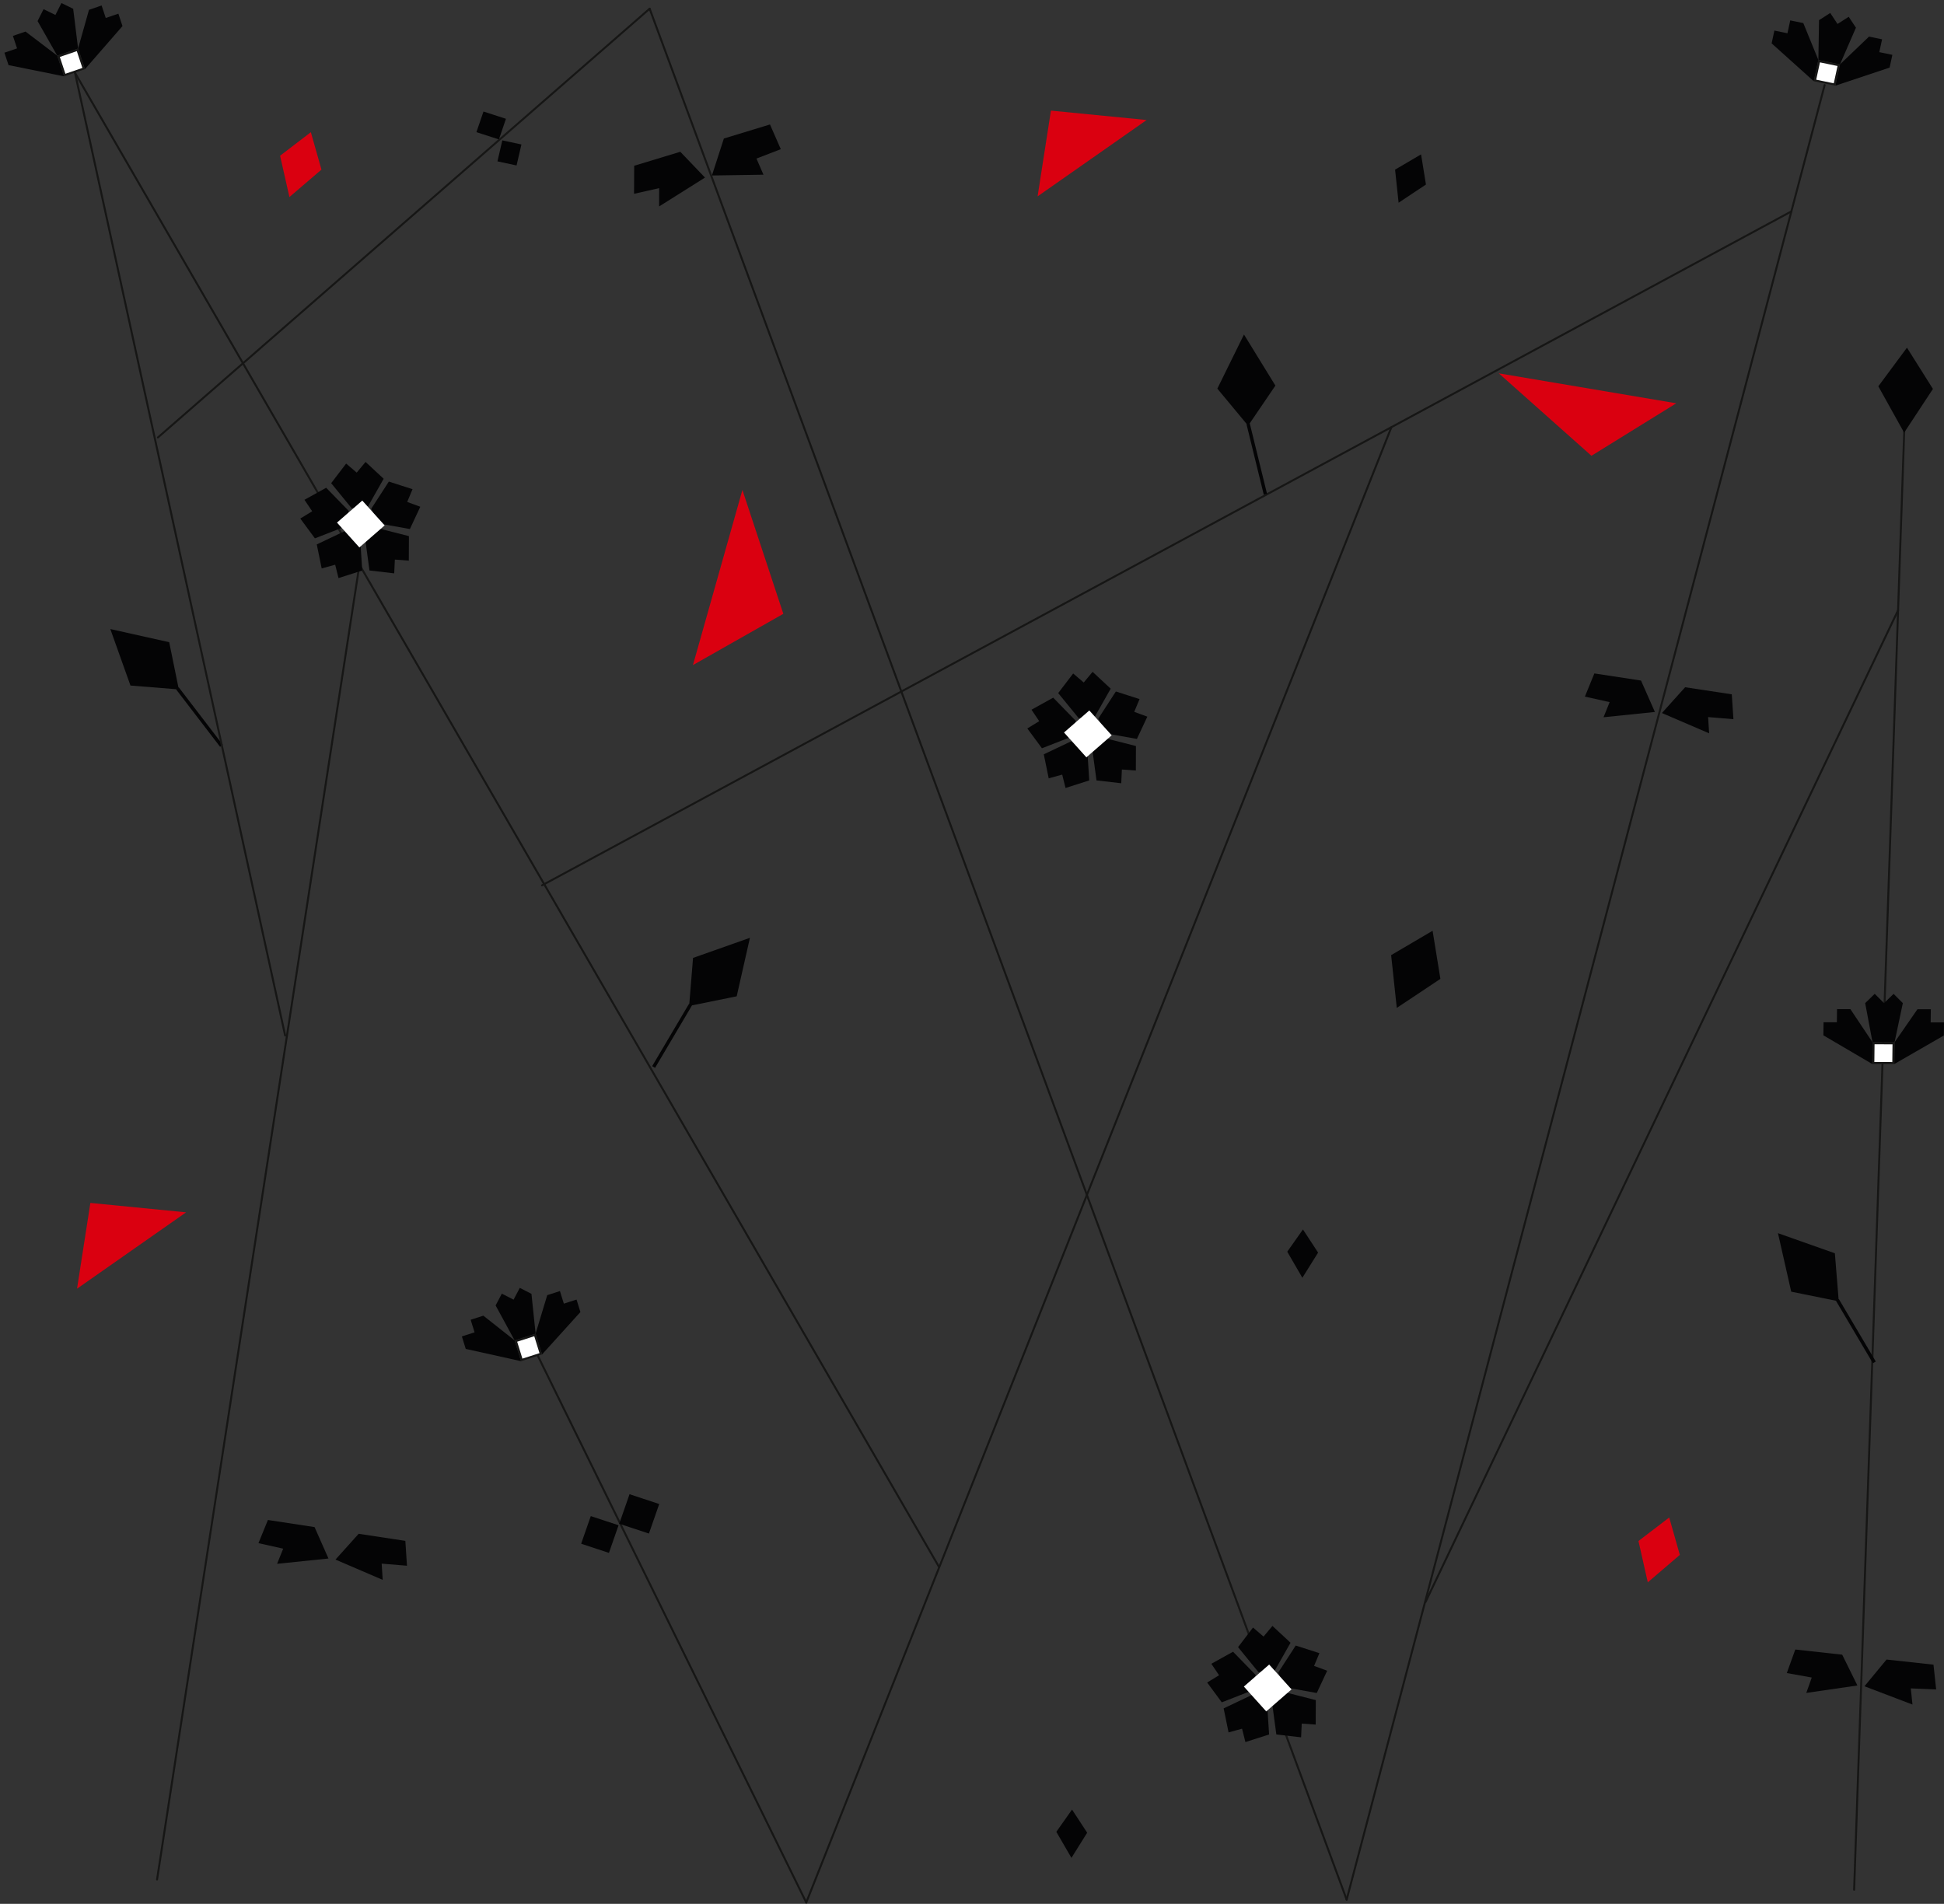 <?xml version="1.0" encoding="UTF-8"?> <svg xmlns="http://www.w3.org/2000/svg" width="979.599" height="959.535" viewBox="0 0 979.599 959.535"><rect x="0" y="0" width="979.599" height="959.535" fill="#333333" stroke="none"/> <defs> <style>.a{fill:none;stroke:#161615;stroke-linecap:round;stroke-linejoin:round;}.b{fill:#040405;}.c{fill:#fff;}.d{fill:#161615;}.e{fill:#da0010;}</style> </defs> <g transform="translate(3318.494 -1459.642)"> <line class="a" x1="240.859" y2="914.546" transform="translate(-2639.897 1502.508)"></line> <line class="a" y1="339.662" x2="629.567" transform="translate(-3045.355 1566.186)"></line> <line class="a" x1="351.231" y1="953.028" transform="translate(-2991.128 1464.026)"></line> <line class="a" y1="735.689" x2="25.26" transform="translate(-2384.179 1676.393)"></line> <line class="a" x2="435.411" y2="753.103" transform="translate(-3280.687 1496.354)"></line> <line class="a" x1="294.865" y2="743.575" transform="translate(-2912.214 1674.932)"></line> <line class="a" x1="102.144" y2="663.633" transform="translate(-3239.349 1743.258)"></line> <g transform="translate(-2399.671 1960.536)"> <g transform="translate(21.061)"> <path class="b" d="M532.236,415.477l-4.7-4.7-4.809,4.684-4.7-4.7-4.81,4.685,3.7,19.733,11.1.016,4.163-19.668Z" transform="translate(-513.219 -410.764)"></path> </g> <g transform="translate(35.732 7.755)"> <path class="b" d="M545.314,427.822l.078-6.635-6.723-.01.078-6.634-6.724-.01L520.47,431.21l-.122,10.953,24.888-14.341Z" transform="translate(-520.348 -414.533)"></path> </g> <g transform="translate(0 7.698)"> <path class="b" d="M502.986,427.765l.078-6.635,6.723.01.078-6.634,6.724.01,11.16,16.709-.129,10.953-24.557-14.411Z" transform="translate(-502.986 -414.505)"></path> </g> <g transform="translate(24.634 24.418)"> <g transform="translate(0.519 0.507)"> <path class="c" d="M515.207,432.815l.116-9.94,10.073.014-.117,9.94Z" transform="translate(-515.207 -422.876)"></path> </g> <path class="d" d="M516.1,423.642l9.047.014-.1,8.928-9.047-.012.1-8.93m-1.013-1.013-.13,10.951,11.1.016.128-10.951-11.1-.016Z" transform="translate(-514.955 -422.629)"></path> </g> </g> <g transform="translate(-3321 1472.69) rotate(-19)"> <g transform="translate(21.061 0)"> <path class="b" d="M19.017,4.712l-4.7-4.7L9.509,4.7,4.81,0,0,4.685,3.7,24.419l11.1.016L18.962,4.766Z" transform="translate(0)"></path> </g> <g transform="translate(35.732 7.755)"> <path class="b" d="M24.966,13.289l.078-6.635-6.723-.01L18.4.01,11.675,0,.122,16.677,0,27.63,24.888,13.289Z"></path> </g> <g transform="translate(0 7.698)"> <path class="b" d="M0,13.26.078,6.625l6.723.01L6.879,0,13.6.01l11.16,16.709-.129,10.953L.078,13.26Z" transform="translate(0 0)"></path> </g> <g transform="translate(24.634 24.418)"> <g transform="translate(0.519 0.507)"> <path class="c" d="M0,9.94.116,0,10.189.014l-.117,9.94Z" transform="translate(0 0)"></path> </g> <path class="d" d="M1.142,1.013l9.047.014-.1,8.928L1.037,9.943l.105-8.93M.13,0,0,10.951l11.1.016L11.227.016.13,0Z"></path> </g> </g> <line class="a" x2="144.978" y2="295.344" transform="translate(-3057.192 2123.164)"></line> <g transform="translate(-3085.757 2108.728)"> <g transform="translate(17.004)"> <path class="b" d="M195.989,485.8l-5.916-3.027-3.136,5.936-5.915-3.026-3.137,5.937,9.586,17.641,10.567-3.4-2.084-20Z" transform="translate(-177.884 -482.77)"></path> </g> <g transform="translate(37.152 1.612)"> <path class="b" d="M210.274,494.171l-1.965-6.338-6.4,2.057-1.965-6.337-6.4,2.058-5.868,19.421,3.25,10.461,19.275-21.3Z" transform="translate(-187.674 -483.553)"></path> </g> <g transform="translate(0 14.015)"> <path class="b" d="M171.587,506.37l-1.965-6.338,6.4-2.057-1.965-6.337,6.4-2.058,15.756,12.47,3.244,10.463-27.8-6.166Z" transform="translate(-169.622 -489.58)"></path> </g> <g transform="translate(26.594 23.09)"> <g transform="translate(0.637 0.64)"> <path class="c" d="M185.8,506.877l-2.944-9.494,9.59-3.083,2.944,9.495Z" transform="translate(-182.853 -494.3)"></path> </g> <path class="d" d="M183.818,498.037l8.615-2.768,2.643,8.529-8.613,2.768-2.645-8.529m-1.274-.652,3.243,10.461,10.564-3.4-3.244-10.461-10.564,3.4Z" transform="translate(-182.544 -493.989)"></path> </g> </g> <g transform="translate(-2425.764 1466.181)"> <g transform="translate(23.567)"> <path class="b" d="M520.71,178.021l-3.664-5.544L511.4,176.1l-3.664-5.543-5.65,3.628-.324,20.075L512.63,196.5l8.015-18.437Z" transform="translate(-501.758 -170.561)"></path> </g> <g transform="translate(32.122 11.908)"> <path class="b" d="M533.247,192.027l1.4-6.486-6.585-1.355,1.4-6.484-6.586-1.355-14.657,14.028-2.312,10.707,27.255-9.071Z" transform="translate(-505.915 -176.347)"></path> </g> <g transform="translate(0 3.742)"> <path class="b" d="M490.307,183.995l1.4-6.486,6.585,1.355,1.4-6.484,6.586,1.355,7.59,18.6-2.318,10.706L490.384,184.01Z" transform="translate(-490.307 -172.379)"></path> </g> <g transform="translate(21.253 23.703)"> <g transform="translate(0.609 0.598)"> <path class="c" d="M500.93,192.084l2.1-9.715L512.9,184.4l-2.1,9.716Z" transform="translate(-500.93 -182.369)"></path> </g> <path class="d" d="M503.742,183.274,512.6,185.1l-1.889,8.726L501.85,192l1.891-8.726m-.79-1.2-2.317,10.7,10.869,2.237,2.319-10.7-10.871-2.237Z" transform="translate(-500.634 -182.078)"></path> </g> </g> <g transform="translate(-2519.853 1799.051)"> <g transform="translate(0 0)"> <path class="b" d="M479.871,351.722l-7-15.835L449.355,332.3l-4.765,11.684,12.471,2.775-3.081,7.632Z" transform="translate(-444.59 -332.3)"></path> </g> <g transform="translate(38.814 6.966)"> <path class="b" d="M463.45,348.678l11.691-12.994,23.517,3.562.826,12.534-12.75-1.059.51,8.178Z" transform="translate(-463.45 -335.685)"></path> </g> </g> <g transform="translate(-3188.262 2225.708)"> <path class="b" d="M155.1,559.032l-7-15.835-23.513-3.587-4.765,11.684,12.471,2.775-3.081,7.632Z" transform="translate(-119.816 -539.609)"></path> <g transform="translate(38.814 6.966)"> <path class="b" d="M138.675,555.988l11.691-12.994,23.517,3.562.826,12.534-12.75-1.059.51,8.178Z" transform="translate(-138.675 -542.994)"></path> </g> </g> <g transform="translate(-2418.106 2290.992)"> <path class="b" d="M529.6,589.467l-7.656-15.53L498.3,571.33,494.028,583.2l12.576,2.254-2.761,7.753Z" transform="translate(-494.028 -571.33)"></path> <g transform="translate(39.125 5.057)"> <path class="b" d="M513.039,587.256l11.141-13.469,23.645,2.581,1.347,12.489-12.783-.528.85,8.149Z" transform="translate(-513.039 -573.787)"></path> </g> </g> <g transform="translate(-2998.986 1522.375)"> <g transform="translate(0 13.759)"> <path class="b" d="M247.528,217.562l-12.445-13.011L211.849,211.6l-.065,14.13,12.65-2.848-.014,9.215Z" transform="translate(-211.784 -204.551)"></path> </g> <g transform="translate(39.235)"> <path class="b" d="M230.847,223.574l6.025-18.628,23.229-7.08,5.458,12.45-12.267,4.731,3.534,8.136Z" transform="translate(-230.847 -197.866)"></path> </g> </g> <g transform="translate(-2800.821 1798.251)"> <g transform="translate(32.698 33.342)"> <path class="b" d="M338.592,370.923l.323-6.933,7.036.522.051-12.35-15.936-4.05-6.108,5.321,2.163,16.048Z" transform="translate(-323.958 -348.113)"></path> </g> <g transform="translate(35.775 9.899)"> <path class="b" d="M350.159,349.412l-6.606-2.43,2.683-6.422L334.3,336.722l-8.851,13.665,3.257,7.347,16.194,2.9Z" transform="translate(-325.453 -336.722)"></path> </g> <g transform="translate(8.304 34.52)"> <path class="b" d="M323.062,372.7l-1.68-6.738-6.8,1.868-2.478-12.1,14.834-7.045,7.037,4.042,1.033,16.158Z" transform="translate(-312.105 -348.685)"></path> </g> <g transform="translate(0 13.013)"> <path class="b" d="M308.07,353.751l6-3.663-3.9-5.778,10.942-6.075,11.38,11.686-1.742,7.837-15.308,5.983Z" transform="translate(-308.07 -338.235)"></path> </g> <g transform="translate(15.563)"> <path class="b" d="M323.176,332.735l5.32,4.552,4.47-5.376,9.115,8.483-8.015,14.154-8.126.683-10.307-12.613Z" transform="translate(-315.632 -331.912)"></path> </g> <g transform="translate(18.498 19.467)"> <path class="c" d="M328.332,364.992l12.745-11.1L329.8,341.371l-12.745,11.1Z" transform="translate(-317.058 -341.371)"></path> </g> </g> <g transform="translate(-3167.177 1692.458)"> <g transform="translate(32.698 33.342)"> <path class="b" d="M158.206,317.618l.323-6.933,7.036.522.051-12.35-15.936-4.05-6.108,5.321,2.163,16.048Z" transform="translate(-143.573 -294.808)"></path> </g> <g transform="translate(35.775 9.899)"> <path class="b" d="M169.773,296.107l-6.606-2.43,2.683-6.422-11.931-3.838-8.851,13.665,3.257,7.347,16.194,2.9Z" transform="translate(-145.068 -283.417)"></path> </g> <g transform="translate(8.304 34.52)"> <path class="b" d="M142.676,319.4,141,312.66l-6.8,1.868-2.478-12.1,14.834-7.045,7.037,4.042,1.033,16.158Z" transform="translate(-131.72 -295.38)"></path> </g> <g transform="translate(0 13.013)"> <path class="b" d="M127.685,300.446l6-3.663-3.9-5.778,10.942-6.075,11.38,11.686-1.742,7.836-15.308,5.983Z" transform="translate(-127.685 -284.93)"></path> </g> <g transform="translate(15.563)"> <path class="b" d="M142.79,279.43l5.32,4.552,4.47-5.376,9.115,8.483-8.015,14.154-8.126.683-10.307-12.613Z" transform="translate(-135.247 -278.607)"></path> </g> <g transform="translate(18.498 19.467)"> <path class="c" d="M147.947,311.688l12.745-11.1-11.274-12.518-12.745,11.1Z" transform="translate(-136.673 -288.066)"></path> </g> </g> <g transform="translate(-2710.193 2279.1)"> <g transform="translate(32.698 33.343)"> <path class="b" d="M382.627,604.563l.323-6.933,7.036.522.051-12.35-15.936-4.05-6.108,5.321,2.163,16.048Z" transform="translate(-367.993 -581.753)"></path> </g> <g transform="translate(35.775 9.899)"> <path class="b" d="M394.194,583.052l-6.606-2.43,2.683-6.422-11.931-3.838-8.851,13.665,3.257,7.348,16.194,2.9Z" transform="translate(-369.489 -570.362)"></path> </g> <g transform="translate(8.304 34.52)"> <path class="b" d="M367.1,606.343l-1.68-6.738-6.8,1.868-2.478-12.1,14.834-7.045,7.037,4.042,1.033,16.158Z" transform="translate(-356.14 -582.325)"></path> </g> <g transform="translate(0 13.013)"> <path class="b" d="M352.106,587.391l6-3.663-3.9-5.778,10.942-6.075,11.38,11.686-1.742,7.837-15.308,5.983Z" transform="translate(-352.106 -571.875)"></path> </g> <g transform="translate(15.563)"> <path class="b" d="M367.211,566.376l5.32,4.552,4.47-5.376,9.115,8.483L378.1,588.189l-8.126.683L359.668,576.26Z" transform="translate(-359.668 -565.552)"></path> </g> <g transform="translate(18.498 19.467)"> <path class="c" d="M372.368,598.633l12.745-11.1-11.274-12.518-12.745,11.1Z" transform="translate(-361.094 -575.011)"></path> </g> </g> <g transform="translate(-3006.456 2212.731)"> <path class="b" d="M223.116,553.127l5.19-14.886L213.344,533.3l-5.19,14.886Z" transform="translate(-208.154 -533.304)"></path> </g> <g transform="translate(-3025.643 2223.758)"> <path class="b" d="M212.827,557.2l4.854-13.924-14-4.617-4.854,13.924Z" transform="translate(-198.831 -538.662)"></path> </g> <line class="a" x1="247.785" y2="216.091" transform="translate(-3238.913 1464.026)"></line> <g transform="translate(-3067.821 1530.39)"> <path class="b" d="M187.964,214.4l2.453-10.576-9.627-2.062-2.453,10.576Z" transform="translate(-178.337 -201.76)"></path> </g> <g transform="translate(-3078.42 1515.85)"> <path class="b" d="M184.513,208.752l3.557-10.392L176.744,194.7l-3.557,10.392Z" transform="translate(-173.187 -194.695)"></path> </g> <g transform="translate(-2705.064 1628.227)"> <g transform="translate(0)"> <path class="b" d="M370.109,295.273l13.743-20.22L368.02,249.3,354.6,276.582Z" transform="translate(-354.598 -249.298)"></path> </g> <g transform="translate(14.693 44.819)"> <rect class="b" width="1.7" height="36.525" transform="translate(0 0.405) rotate(-13.767)"></rect> </g> </g> <g transform="translate(-2989.866 1932.296)"> <g transform="translate(18.635 0)"> <path class="b" d="M225.269,431.387l23.961-4.858,6.675-29.486-28.668,10.135Z" transform="translate(-225.269 -397.043)"></path> </g> <g transform="translate(0 33.234)"> <rect class="b" width="36.525" height="1.7" transform="matrix(0.509, -0.861, 0.861, 0.509, 0, 31.449)"></rect> </g> </g> <g transform="translate(-3262.904 1776.68)"> <path class="b" d="M118.547,351.862l-24.37-1.956L84.023,321.43l29.675,6.632Z" transform="translate(-84.023 -321.43)"></path> <g transform="translate(33.102 29.323)"> <rect class="b" width="1.7" height="36.525" transform="matrix(0.794, -0.608, 0.608, 0.794, 0, 1.034)"></rect> </g> </g> <g transform="translate(-2422.557 2081.16)"> <path class="b" d="M522.5,503.719l-23.961-4.858-6.675-29.486,28.668,10.135Z" transform="translate(-491.866 -469.375)"></path> <g transform="translate(29.232 33.234)"> <rect class="b" width="1.7" height="36.525" transform="matrix(0.861, -0.509, 0.509, 0.861, 0, 0.865)"></rect> </g> </g> <g transform="translate(-2617.483 1928.745)"> <path class="b" d="M418.042,395.317l3.926,24.253L399.989,434.2l-2.836-26.6Z" transform="translate(-397.153 -395.317)"></path> </g> <g transform="translate(-2615.501 1537.447)"> <path class="b" d="M410.247,395.318l2.461,15.2-13.778,9.17-1.778-16.674Z" transform="translate(-397.153 -395.318)"></path> </g> <g transform="translate(-2371.99 1634.868)"> <path class="b" d="M530.868,252.525l13.089,20.792L529.438,295.37l-13-23.379Z" transform="translate(-516.436 -252.525)"></path> </g> <g transform="translate(-2669.837 2079.289)"> <path class="b" d="M379.626,468.465l7.633,11.662-7.929,12.684-7.615-13.132Z" transform="translate(-371.714 -468.465)"></path> </g> <g transform="translate(-2786.201 2371.666)"> <path class="b" d="M379.626,468.465l7.633,11.662-7.929,12.684-7.615-13.132Z" transform="translate(-371.714 -468.465)"></path> </g> <g transform="translate(-2492.849 2224.458)"> <path class="e" d="M473.2,539l5.347,18.852-16.145,13.829-4.7-20.826Z" transform="translate(-457.711 -539.002)"></path> </g> <g transform="translate(-3177.344 1526.273)"> <path class="e" d="M473.2,539l5.347,18.852-16.145,13.829-4.7-20.826Z" transform="translate(-457.711 -539.002)"></path> </g> <path class="e" d="M226.2,375.631l45.55-25.834-20.623-62.431Z" transform="translate(-3195.513 1419.207)"></path> <path class="e" d="M95.353,520.874l54.958-38.488-48.236-4.738Z" transform="translate(-3375.031 1588.271)"></path> <path class="e" d="M95.353,520.874l54.958-38.488-48.236-4.738Z" transform="translate(-2890.995 1037.741)"></path> <path class="e" d="M512.951,273.908l-89.442-15.1L470.2,300.365Z" transform="translate(-2986.749 1388.991)"></path> <line class="a" x2="105.876" y2="485.172" transform="translate(-3280.687 1496.354)"></line> <line class="a" y1="499.823" x2="238.1" transform="translate(-2600.138 1767.209)"></line> </g> </svg> 